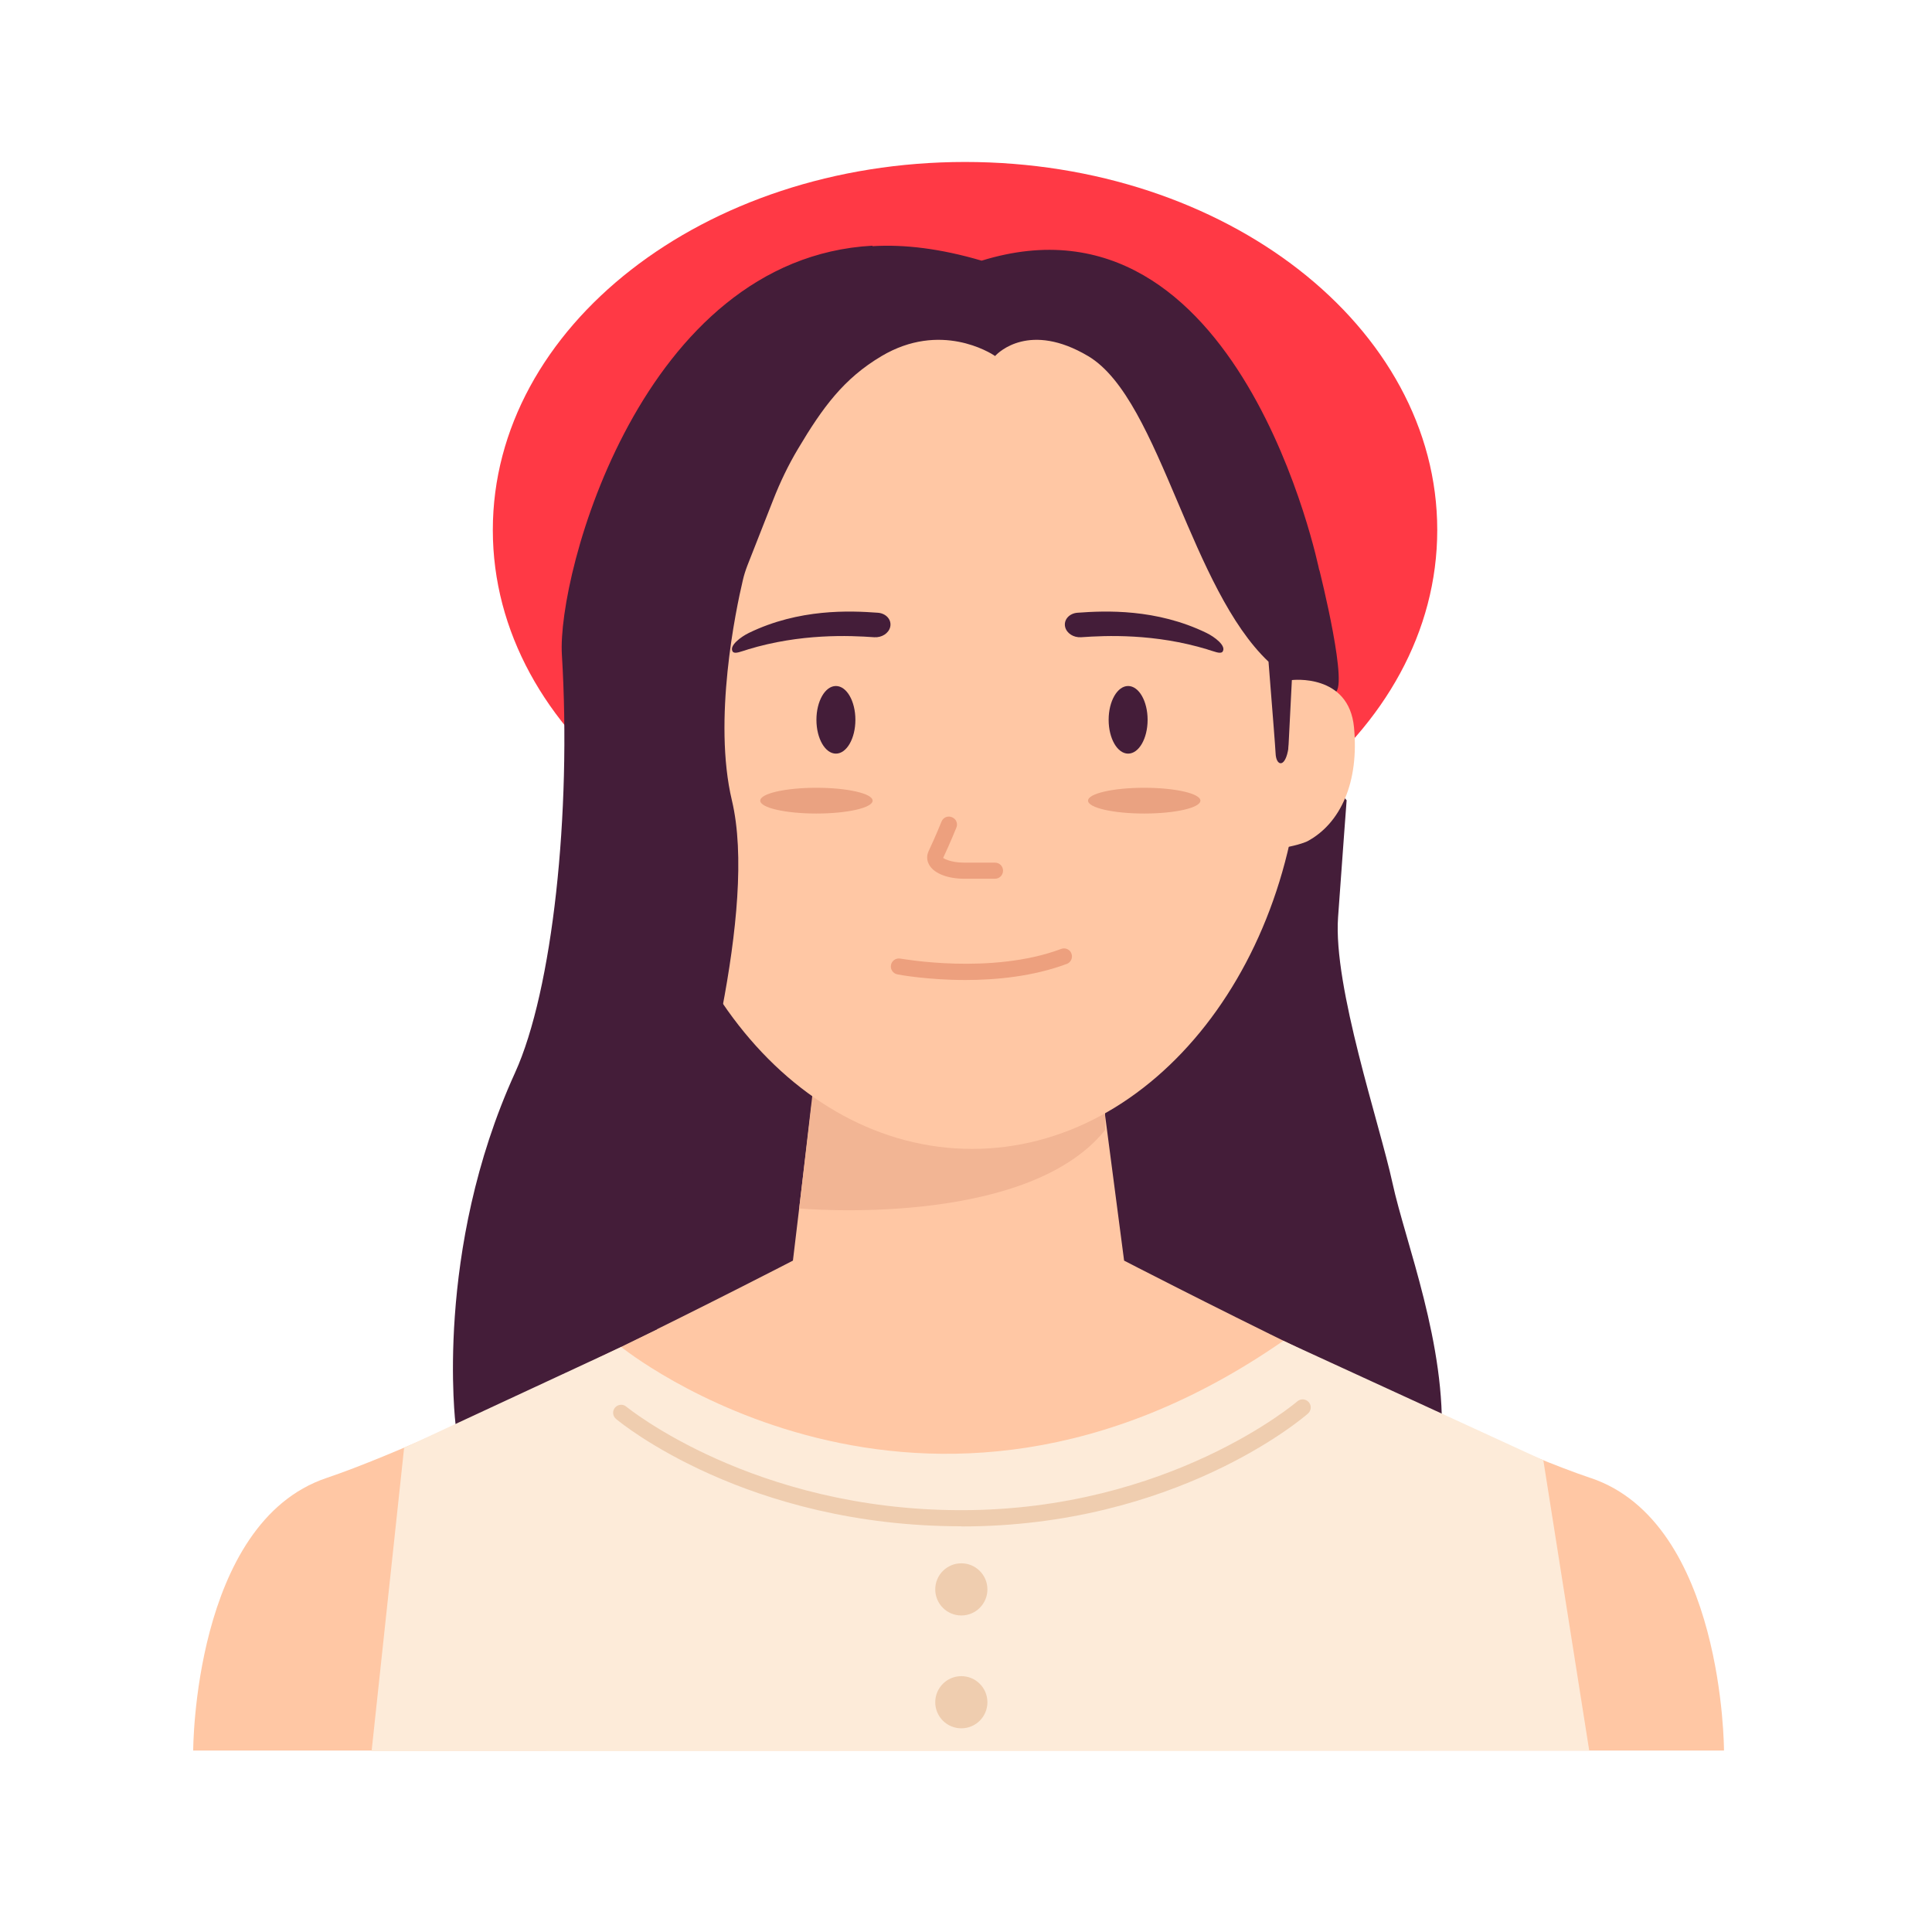 <svg width="120" height="120" viewBox="0 0 120 120" fill="none" xmlns="http://www.w3.org/2000/svg">
<path d="M83.64 49.73C83.64 49.73 83.42 52.639 83.11 56.969C82.8 61.3 85.69 69.79 86.49 73.48C87.29 77.169 89.86 83.549 89.53 89.57C89.2 95.59 30.24 91.54 30.24 91.54L34.73 63.12L55.39 16.189L83.65 49.719L83.64 49.73Z" fill="#441D39"/>
<path d="M59.94 55.781C76.139 55.781 89.27 45.546 89.27 32.92C89.27 20.295 76.139 10.06 59.94 10.06C43.742 10.06 30.61 20.295 30.61 32.92C30.61 45.546 43.742 55.781 59.94 55.781Z" fill="#FF3945"/>
<path d="M98.79 91.799C90.51 89.01 69.82 78.299 69.82 78.299L68.54 68.519H50.42L49.25 78.299C49.25 78.299 28.57 89.01 20.28 91.799C12 94.59 12 108.73 12 108.73H107.08C107.08 108.73 107.08 94.59 98.8 91.799H98.79Z" fill="#FFC7A4"/>
<path d="M49.64 75.059C49.64 75.059 63.69 76.349 68.64 70.189V63.109L50.83 64.819L49.64 75.059Z" fill="#F2B594"/>
<path d="M60.38 71.36C71.707 71.36 80.89 59.621 80.89 45.14C80.89 30.659 71.707 18.92 60.38 18.92C49.053 18.92 39.87 30.659 39.87 45.14C39.87 59.621 49.053 71.36 60.38 71.36Z" fill="#FFC7A4"/>
<path d="M40.28 42.629C40.28 42.629 36.74 42.199 36.42 45.569C36.1 48.939 37.23 51.529 39.33 52.649C39.33 52.649 39.78 52.869 40.81 53.049L40.28 42.639V42.629Z" fill="#FFC7A4"/>
<path d="M46.44 40.34C49.73 39.34 52.75 39.469 54.3 39.58C54.77 39.609 55.19 39.34 55.29 38.95C55.4 38.51 55.05 38.099 54.53 38.059C52.78 37.929 49.63 37.8 46.52 39.309C46.04 39.539 45.22 40.13 45.53 40.499C45.69 40.62 46.01 40.469 46.45 40.34H46.44Z" fill="#441D39"/>
<path d="M75.01 40.34C71.72 39.34 68.7 39.469 67.15 39.58C66.68 39.609 66.26 39.34 66.16 38.95C66.05 38.51 66.4 38.099 66.92 38.059C68.67 37.929 71.82 37.8 74.93 39.309C75.41 39.539 76.23 40.13 75.92 40.499C75.76 40.62 75.44 40.469 75 40.34H75.01Z" fill="#441D39"/>
<path d="M70.07 46.809C70.739 46.809 71.28 45.869 71.28 44.709C71.28 43.55 70.739 42.609 70.07 42.609C69.402 42.609 68.86 43.55 68.86 44.709C68.86 45.869 69.402 46.809 70.07 46.809Z" fill="#441D39"/>
<path d="M51.92 46.809C52.588 46.809 53.13 45.869 53.13 44.709C53.13 43.55 52.588 42.609 51.92 42.609C51.252 42.609 50.71 43.55 50.71 44.709C50.71 45.869 51.252 46.809 51.92 46.809Z" fill="#441D39"/>
<path d="M61.8 54.58H59.89C58.89 54.58 58.06 54.27 57.74 53.76C57.56 53.48 57.54 53.16 57.68 52.859C58.12 51.929 58.48 51.029 58.48 51.029C58.58 50.77 58.88 50.65 59.13 50.76C59.39 50.859 59.51 51.16 59.4 51.41C59.4 51.41 59.03 52.33 58.58 53.289C58.62 53.319 59.04 53.58 59.89 53.58H61.8C62.08 53.58 62.3 53.8 62.3 54.08C62.3 54.359 62.08 54.58 61.8 54.58Z" fill="#EDA07E"/>
<path d="M59.97 60.87C57.64 60.87 55.87 60.55 55.74 60.52C55.47 60.47 55.29 60.21 55.34 59.94C55.39 59.67 55.65 59.49 55.92 59.54C55.97 59.54 61.55 60.57 65.91 58.94C66.17 58.84 66.46 58.97 66.55 59.23C66.65 59.49 66.51 59.78 66.26 59.87C64.17 60.65 61.88 60.87 59.96 60.87H59.97Z" fill="#EDA07E"/>
<path d="M71.07 50.53C72.998 50.53 74.56 50.172 74.56 49.73C74.56 49.288 72.998 48.93 71.07 48.93C69.143 48.93 67.58 49.288 67.58 49.73C67.58 50.172 69.143 50.53 71.07 50.53Z" fill="#EAA281"/>
<path d="M50.71 50.53C52.637 50.53 54.2 50.172 54.2 49.73C54.2 49.288 52.637 48.93 50.71 48.93C48.782 48.93 47.22 49.288 47.22 49.73C47.22 50.172 48.782 50.53 50.71 50.53Z" fill="#EAA281"/>
<path fill-rule="evenodd" clip-rule="evenodd" d="M54.191 15.29C56.181 15.17 58.42 15.44 60.97 16.19H60.972C77.04 11.223 81.94 35.41 81.94 35.41H81.95C81.95 35.41 83.89 43.1 82.84 43.02C82 42.961 81.25 42.721 80.54 42.361C80.38 43.85 80.13 46.011 79.99 46.67C79.77 47.721 79.26 47.541 79.23 46.8C79.208 46.361 79.041 44.264 78.912 42.644C78.862 42.017 78.818 41.461 78.79 41.1C76.398 38.835 74.736 34.922 73.151 31.192C71.47 27.233 69.876 23.48 67.59 22.12C63.963 19.967 62.022 21.881 61.818 22.101L61.821 22.12C61.821 22.12 61.816 22.117 61.808 22.111C61.803 22.117 61.8 22.12 61.8 22.12L61.797 22.104C61.502 21.907 58.402 19.952 54.751 22.12C52.41 23.51 51.1 25.3 49.571 27.87C48.961 28.89 48.45 29.96 48.02 31.06L46.42 35.13C46.31 35.42 46.211 35.72 46.141 36.03C45.7 37.89 44.27 44.73 45.461 49.72C47.061 56.457 43.412 69.302 41.849 74.804C41.693 75.354 41.558 75.83 41.45 76.22C40.27 80.52 40.81 82.56 40.81 82.56L28.3 88.51C28.3 88.51 26.94 77.71 31.99 66.63C34.32 61.51 35.5 50.52 34.9 40.67C34.59 35.68 39.85 16.05 54.191 15.26V15.29Z" fill="#441D39"/>
<path d="M80.24 42.24C80.24 42.24 83.78 41.81 84.1 45.18C84.42 48.55 83.29 51.14 81.19 52.26C81.19 52.26 80.74 52.48 79.71 52.66L80.24 42.25V42.24Z" fill="#FFC7A4"/>
<path d="M38.58 83.659C38.58 83.659 57.28 98.849 79.71 83.279L95.86 90.699L98.71 108.729L23.08 108.769L25.1 89.929L38.59 83.659H38.58Z" fill="#FDEBD9"/>
<path d="M59.71 100.34C60.605 100.34 61.33 99.614 61.33 98.72C61.33 97.825 60.605 97.1 59.71 97.1C58.815 97.1 58.09 97.825 58.09 98.72C58.09 99.614 58.815 100.34 59.71 100.34Z" fill="#EFCDAF"/>
<path d="M59.71 107.349C60.605 107.349 61.33 106.624 61.33 105.729C61.33 104.835 60.605 104.109 59.71 104.109C58.815 104.109 58.09 104.835 58.09 105.729C58.09 106.624 58.815 107.349 59.71 107.349Z" fill="#EFCDAF"/>
<path d="M59.71 94.8C46.4 94.8 38.59 88.41 38.26 88.13C38.05 87.95 38.02 87.64 38.2 87.43C38.38 87.22 38.69 87.19 38.9 87.37C38.98 87.43 46.78 93.8 59.71 93.8C72.64 93.8 80.5 87.11 80.58 87.04C80.79 86.86 81.1 86.88 81.29 87.09C81.47 87.3 81.45 87.61 81.24 87.8C80.91 88.09 73.04 94.81 59.72 94.81L59.71 94.8Z" fill="#EFCDAF"/>
</svg>

